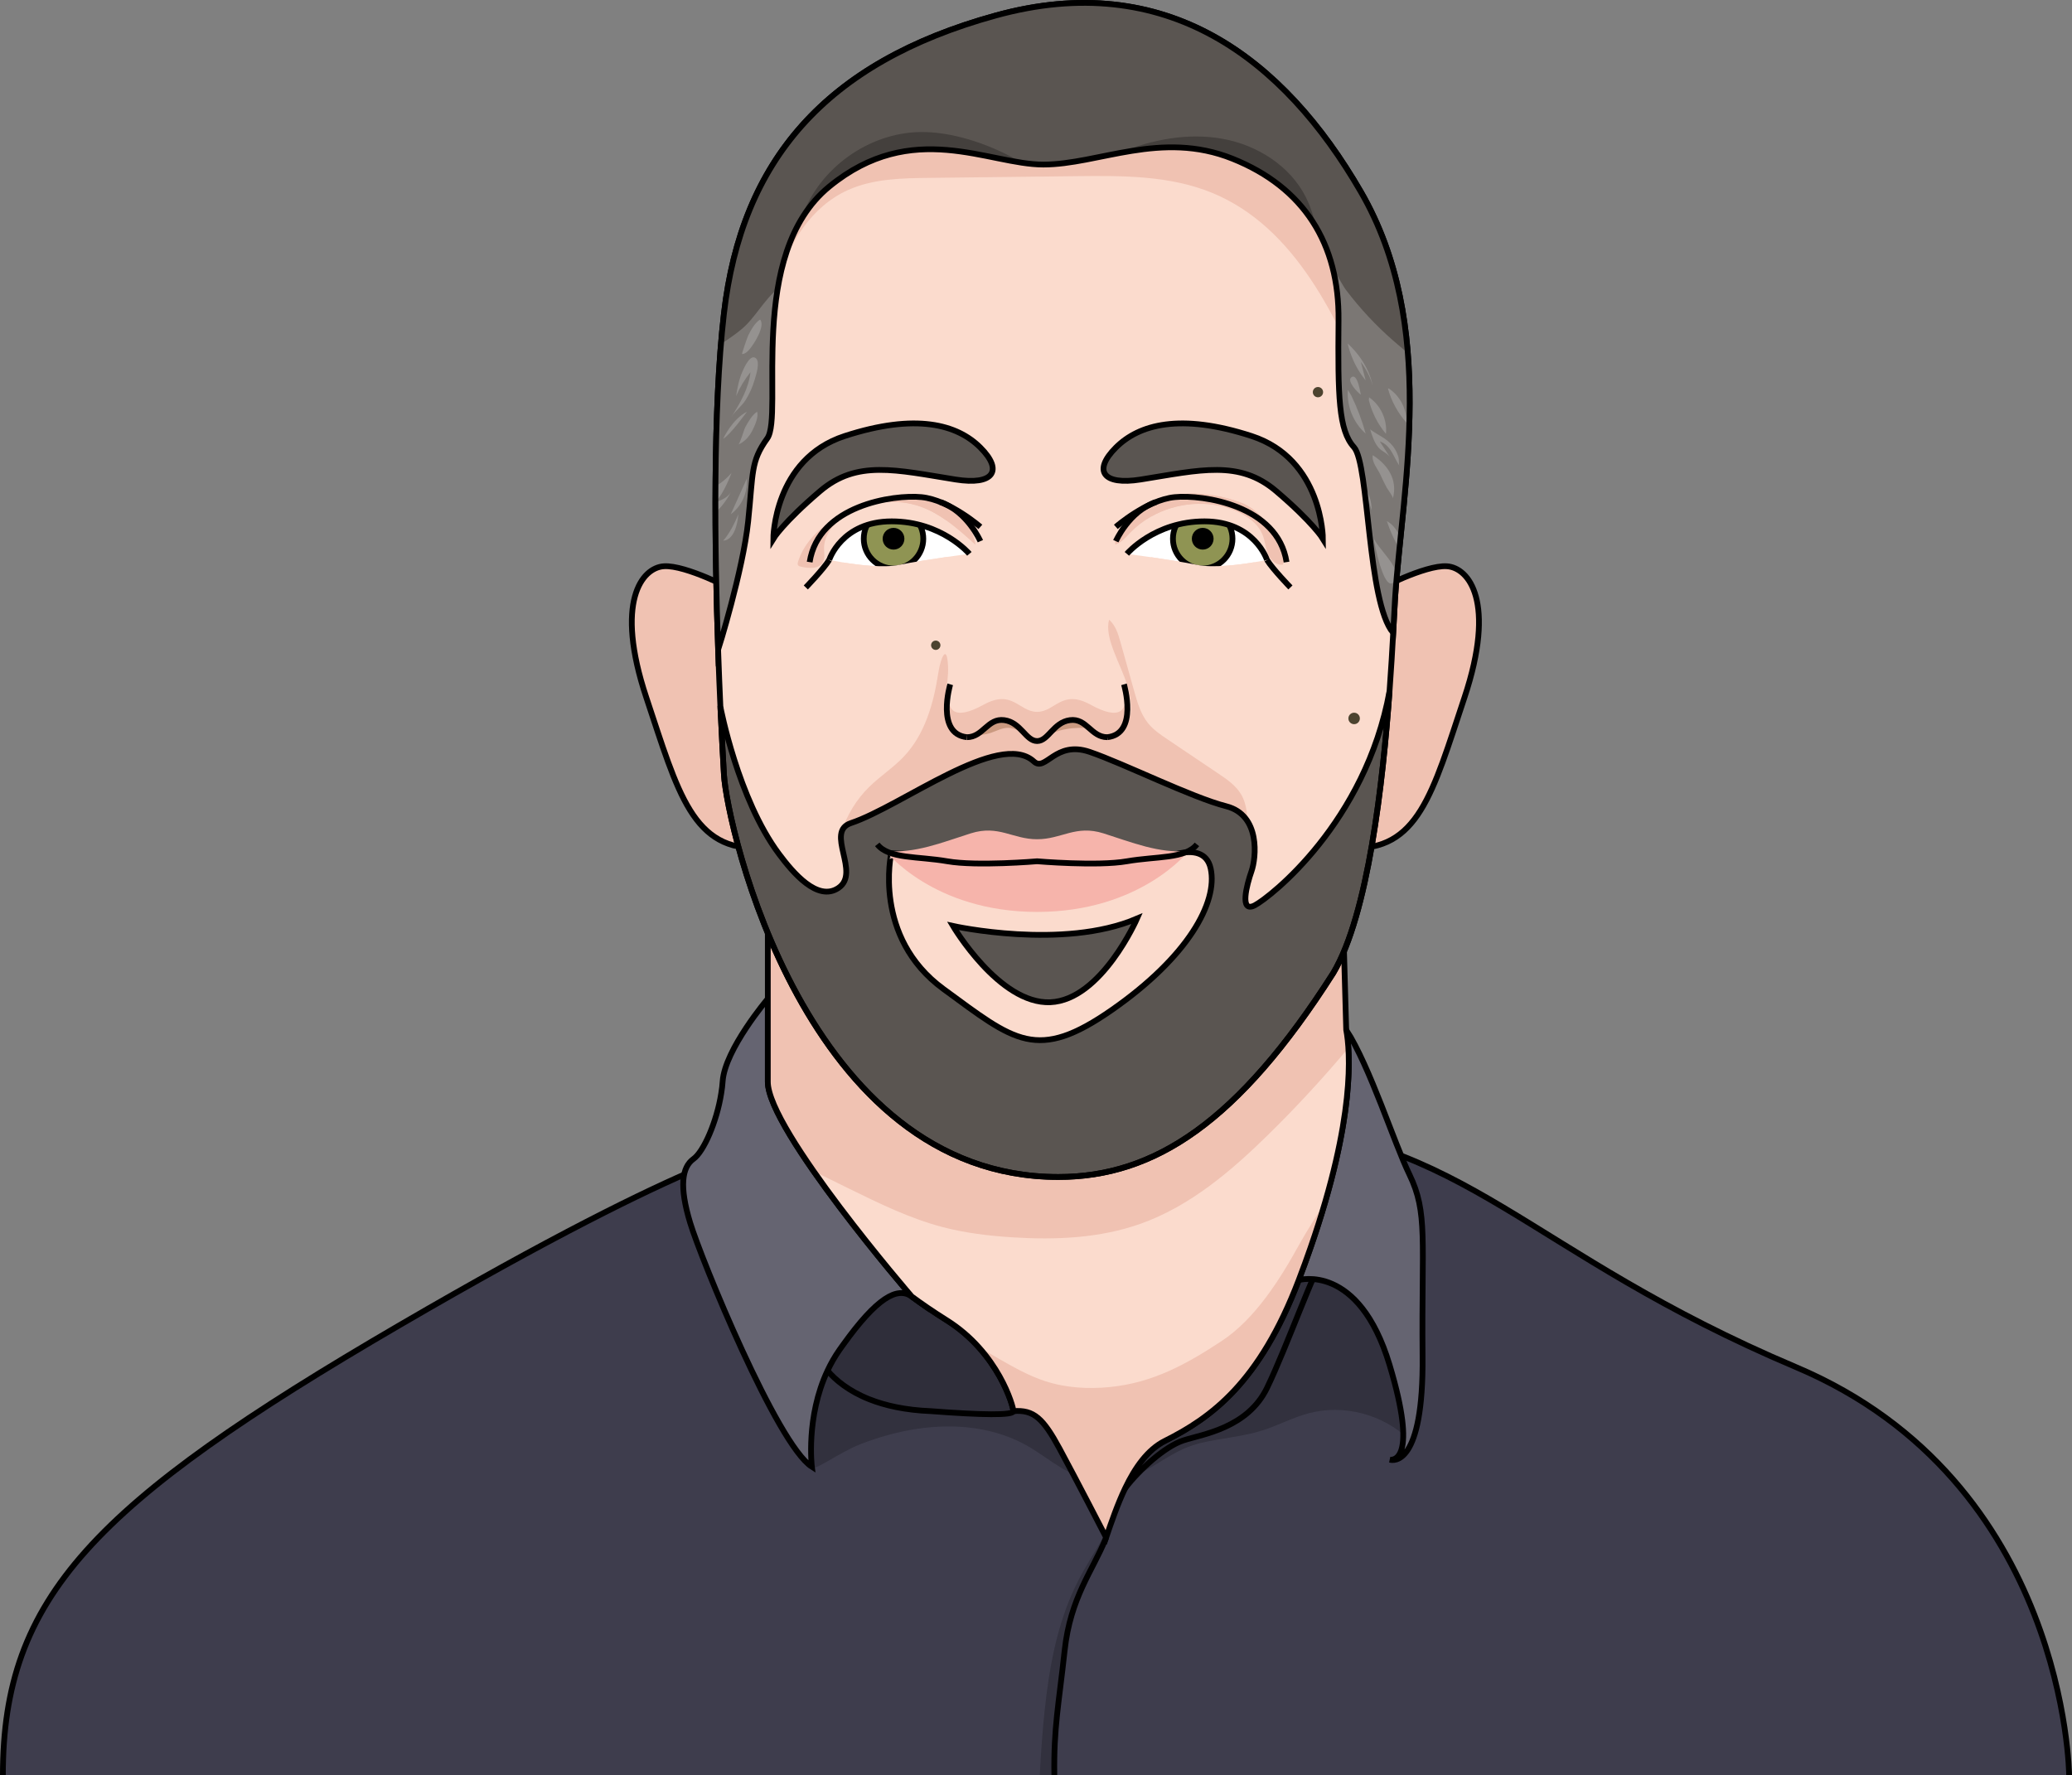 <?xml version="1.0" encoding="utf-8"?>
<!-- Generator: Adobe Illustrator 27.2.0, SVG Export Plug-In . SVG Version: 6.00 Build 0)  -->
<svg version="1.1" id="Camada_1" xmlns="http://www.w3.org/2000/svg" xmlns:xlink="http://www.w3.org/1999/xlink" x="0px" y="0px"
	 width="359.804px" height="308.339px" viewBox="0 0 359.804 308.339" enable-background="new 0 0 359.804 308.339"
	 xml:space="preserve">
<rect x="0" y="0" width="359.804" height="308.339" fill="#808080" stroke="none"/>
<g>
	<path fill="#F0C2B2" d="M239.211,102.458c0,0,8.206-4.351,12.032-4.113c3.825,0.237,8.607,6.166,3.06,22.806
		c-5.547,16.64-8.026,26.813-20.079,26.125C222.171,146.588,239.211,102.458,239.211,102.458z"/>
	<path fill="#F0C2B2" d="M127.328,102.458c0,0-8.206-4.351-12.032-4.113c-3.825,0.237-8.607,6.166-3.06,22.806
		s8.026,26.813,20.079,26.125S127.328,102.458,127.328,102.458z"/>
	<path fill="none" stroke="#000000" stroke-miterlimit="10" d="M239.211,102.458c0,0,8.206-4.351,12.032-4.113
		c3.825,0.237,8.607,6.166,3.06,22.806c-5.547,16.64-8.026,26.813-20.079,26.125C222.171,146.588,239.211,102.458,239.211,102.458z"
		/>
	<path fill="none" stroke="#000000" stroke-miterlimit="10" d="M127.328,102.458c0,0-8.206-4.351-12.032-4.113
		c-3.825,0.237-8.607,6.166-3.06,22.806s8.026,26.813,20.079,26.125S127.328,102.458,127.328,102.458z"/>
	<path fill="#3E3D4D" d="M359.306,308.332H0.501c0-30.856,15.679-47.178,68.85-78.161s64.266-31.365,64.266-31.365
		s46.287-5.356,83.705-3.446s47.501,22.188,94.552,42.077S359.306,308.332,359.306,308.332z"/>
	<path opacity="0.2" d="M192.406,265.475c-0.165,0.629-0.315,1.259-0.464,1.895c-2.143,5.334-6.068,10.053-7.064,19.282
		c-1.026,9.439-1.918,13.394-1.79,21.679h-2.525c0.007-0.225,0.015-0.449,0.03-0.674c0.187-3.513,0.435-7.019,0.809-10.525
		c0.779-7.409,2.12-14.87,5.334-21.597C188.354,272.143,190.616,268.891,192.406,265.475z"/>
	<path opacity="0.2" d="M194.841,259.423c-0.524,2.105-1.401,4.105-2.435,6.053C193.006,263.251,193.755,261.123,194.841,259.423z"
		/>
	<path opacity="0.2" d="M219.355,248.389c2.66-0.862,5.157-2.199,7.857-2.925c6.072-1.634,12.947,0.156,17.452,4.542
		c0.787-8.531,1.209-17.45-2.124-25.342s-11.509-14.38-19.966-13.016c-4.773,0.77-8.915,3.881-11.916,7.671
		c-3.002,3.79-5.016,8.249-7,12.658c-1.51,3.355-3.019,6.709-4.529,10.064c-1.437,3.193-8.642,17.671-0.708,13.594
		c3.518-1.808,5.888-3.981,9.936-4.98C211.996,249.757,215.77,249.551,219.355,248.389z"/>
	<path opacity="0.2" d="M178.81,251.346c3.592,2.136,6.901,5.305,11.074,5.545c-1.801-7.479-4.198-14.813-7.162-21.912
		c-2.678-6.413-5.944-12.801-11.159-17.395c-5.215-4.594-12.766-7.081-19.297-4.705c-3.941,1.434-7.101,4.43-9.887,7.564
		c-7.656,8.612-3.901,21.838-1.399,34.304c0.199,0.991,4.668-2.458,8.357-3.895c3.177-1.238,6.483-2.177,9.857-2.685
		C165.878,247.162,172.913,247.84,178.81,251.346z"/>
	<path fill="none" stroke="#000000" stroke-miterlimit="10" d="M359.304,308.333c0,0-0.383-51.005-47.433-70.896
		s-57.131-40.165-94.55-42.077s-83.704,3.443-83.704,3.443s-11.093,0.383-64.263,31.367S0.5,277.478,0.5,308.333"/>
	<path fill="#2F2E3A" d="M229.824,218.694c-1.243,0.764-6.412,15.394-9.813,22.376c-3.401,6.982-11.229,8.03-14.48,9.087
		c-3.251,1.049-7.648,5.064-10.128,8.278c1.693-3.536,3.873-6.675,6.877-8.18c8.031-4.023,16.435-10.083,23.245-27.927
		c0.742-1.948,1.431-3.828,2.053-5.633C229.067,217.428,230.468,218.297,229.824,218.694z"/>
	<path fill="#2F2E3A" d="M175.978,245.085c0,0.764-5.543,0.674-14.345,0c-4.442-0.18-7.918-0.974-10.637-2.045
		c-3.656-1.446-5.933-3.386-7.296-4.982c-1.408-1.641-1.858-2.914-1.858-2.914l3.004-4.832l6.749-10.854c0,0,2.068,2.27,6.727,5.716
		c1.678,1.244,3.701,2.637,6.09,4.135C173.402,234.95,175.978,244.321,175.978,245.085z"/>
	<path fill="none" stroke="#000000" stroke-miterlimit="10" d="M229.824,218.694c-1.243,0.764-6.412,15.394-9.813,22.376
		c-3.401,6.982-11.229,8.03-14.48,9.087c-3.251,1.049-7.648,5.064-10.128,8.278c1.693-3.536,3.873-6.675,6.877-8.18
		c8.031-4.023,16.435-10.083,23.245-27.927c0.742-1.948,1.431-3.828,2.053-5.633C229.067,217.428,230.468,218.297,229.824,218.694z"
		/>
	<path fill="#656471" d="M247.031,235.526c0.187,19.102-5.071,18.166-5.671,17.993c0.592,0.075,4.936,0.157-0.06-16.465
		c-5.356-17.791-15.776-14.727-15.776-14.727c10.053-26.316,8.997-39.485,8.248-43.478c4.15,6.465,8.315,19.664,10.967,25.117
		C247.99,210.664,246.843,215.248,247.031,235.526z"/>
	<path fill="none" stroke="#000000" stroke-miterlimit="10" d="M247.031,235.526c0.187,19.102-5.071,18.166-5.671,17.993
		c0.592,0.075,4.936,0.157-0.06-16.465c-5.356-17.791-15.776-14.727-15.776-14.727c10.053-26.316,8.997-39.485,8.248-43.478
		c4.15,6.465,8.315,19.664,10.967,25.117C247.99,210.664,246.843,215.248,247.031,235.526z"/>
	<path fill="none" stroke="#000000" stroke-miterlimit="10" d="M175.978,245.085c0,0.764-5.543,0.674-14.345,0
		c-4.442-0.18-7.918-0.974-10.637-2.045c-3.656-1.446-5.933-3.386-7.296-4.982c-1.408-1.641-1.858-2.914-1.858-2.914l3.004-4.832
		l6.749-10.854c0,0,2.068,2.27,6.727,5.716c1.678,1.244,3.701,2.637,6.09,4.135C173.402,234.95,175.978,244.321,175.978,245.085z"/>
	<path fill="#656471" d="M158.322,225.174c-2.509-1.783-6.083,0.255-11.911,8.382c-0.217,0.3-0.435,0.599-0.652,0.914
		c-0.809,1.161-1.491,2.367-2.06,3.588c-3.798,8.09-2.719,16.69-2.719,16.69c-6.023-3.828-19.222-36.054-21.132-42.369
		c-1.918-6.307-1.438-9.656,0.57-11.094c1.76-1.251,4.038-6.405,4.824-11.394c0.12-0.704,0.202-1.408,0.247-2.09
		c0.382-5.543,7.843-14.338,7.843-14.338v14.435C133.332,196.221,158.322,225.174,158.322,225.174z"/>
	<path fill="none" stroke="#000000" stroke-miterlimit="10" d="M158.322,225.174c-2.509-1.783-6.083,0.255-11.911,8.382
		c-0.217,0.3-0.435,0.599-0.652,0.914c-0.809,1.161-1.491,2.367-2.06,3.588c-3.798,8.09-2.719,16.69-2.719,16.69
		c-6.023-3.828-19.222-36.054-21.132-42.369c-1.918-6.307-1.438-9.656,0.57-11.094c1.76-1.251,4.038-6.405,4.824-11.394
		c0.12-0.704,0.202-1.408,0.247-2.09c0.382-5.543,7.843-14.338,7.843-14.338v14.435
		C133.332,196.221,158.322,225.174,158.322,225.174z"/>
	<path fill="#FBDBCD" d="M230.086,208.836c-0.704,2.45-1.543,5.071-2.51,7.858c-0.622,1.805-1.311,3.686-2.053,5.633
		c-6.809,17.844-15.214,23.904-23.245,27.927c-3.004,1.506-5.184,4.644-6.877,8.18c-1.348,2.824-2.397,5.895-3.318,8.592
		c0,0-5.199-10.083-8.068-15.387c-2.869-5.304-4.495-6.839-8.038-6.555c0-0.577-1.468-6.068-6.068-11.154
		c-1.491-1.641-3.303-3.244-5.498-4.622c-2.39-1.498-4.412-2.892-6.09-4.135c0,0-9.723-11.266-17.035-21.761
		c-4.42-6.33-7.956-12.383-7.956-15.514v-32.706l7.963-0.637l88.319-7.019l3.266-0.262l0.232,8.188l0.659,23.387
		c0.142,0.734,0.285,1.783,0.375,3.161C234.446,186.722,234.034,195.33,230.086,208.836z"/>
	<path fill="#F0C2B2" d="M230.086,208.836c-0.704,2.45-1.543,5.071-2.51,7.858c-0.622,1.805-1.311,3.686-2.053,5.633
		c-6.809,17.844-15.214,23.904-23.245,27.927c-3.004,1.506-5.184,4.644-6.877,8.18c-1.348,2.824-2.397,5.895-3.318,8.592
		c0,0-5.199-10.083-8.068-15.387c-2.869-5.304-4.495-6.839-8.038-6.555c0-0.577-1.468-6.068-6.068-11.154
		c1.169,0.689,2.352,1.371,3.536,2.053c2.569,1.468,5.169,2.944,7.978,3.873c3.603,1.184,7.476,1.416,11.259,1.049
		c7.491-0.734,13.327-3.955,19.462-8c5.806-3.828,10.135-10.712,13.439-16.705C226.97,213.697,228.558,211.285,230.086,208.836z"/>
	<path fill="#F0C2B2" d="M234.146,182.01c-4.352,5.191-8.944,10.173-13.783,14.93c-6.517,6.405-13.671,12.525-22.286,15.596
		c-7.086,2.524-14.787,2.839-22.301,2.36c-4.098-0.262-8.195-0.749-12.165-1.798c-5.671-1.498-10.974-4.105-16.24-6.689
		c-2.03-0.996-4.053-2-6.083-2.996c-4.42-6.33-7.956-12.383-7.956-15.514v-24.945c0.247-0.449,0.51-0.891,0.794-1.333
		c1.813-2.817,4.322-5.131,7.169-7.064l88.319-7.019c0.989,1.753,1.835,3.596,2.577,5.468c0.322,0.816,0.629,1.633,0.921,2.457
		l0.659,23.387C233.914,179.583,234.056,180.632,234.146,182.01z"/>
	<path fill="none" stroke="#000000" stroke-miterlimit="10" d="M227.577,216.694c-0.622,1.805-1.311,3.686-2.053,5.633
		c-6.809,17.844-15.214,23.904-23.245,27.927c-3.004,1.506-5.184,4.644-6.877,8.18c-1.348,2.824-2.397,5.895-3.318,8.592
		c0,0-5.199-10.083-8.068-15.387c-2.869-5.304-4.495-6.839-8.038-6.555c0-0.764-2.577-10.135-11.566-15.776
		c-2.39-1.498-4.412-2.892-6.09-4.135c0,0-24.99-28.953-24.99-37.275v-32.706l99.548-7.918l0.891,31.575
		C234.468,182.55,235.42,194.108,227.577,216.694z"/>
	<path fill="none" stroke="#000000" stroke-miterlimit="10" d="M183.087,308.332c-0.127-8.285,0.764-12.24,1.79-21.679
		c0.996-9.229,4.922-13.948,7.064-19.282c0.052-0.112,0.097-0.232,0.142-0.345"/>
	<path fill="#FBDBCD" d="M242.252,103.939c-0.075,1.206-0.18,3.289-0.322,5.993c-0.15,2.794-0.352,6.255-0.637,10.12
		c-1.161,15.971-3.701,38.714-9.753,48.916c-16.57,26.009-31.11,35.448-47.763,35.448c-43.935,0-57.553-60.955-58.063-69.876
		c-0.12-2.12-0.36-6.27-0.614-11.716v-0.007c-0.135-2.966-0.27-6.322-0.397-9.941c-0.614-17.641-0.929-41.643,1.011-58.415
		c3.056-26.518,17.596-43.605,47.178-51.763c29.582-8.165,49.98,7.394,63.412,30.601C249.735,56.506,243.525,84.56,242.252,103.939z
		"/>
	<path fill="#F0C2B2" d="M169.386,94.613c-1.596-1.446-3.221-2.914-4.974-4.158c-1.416-1.004-2.907-1.865-4.547-2.45
		c-4.21-1.498-9.102-0.959-12.877,1.431c-0.187,0.12-0.375,0.24-0.554,0.382c-1.835,1.303-3.356,3.236-3.341,5.453
		c0.008,0.787,0.195,1.626-0.165,2.33c-0.652,1.273-2.495,1.139-3.888,0.809c-0.157-0.037-0.33-0.082-0.435-0.21
		c-0.142-0.18-0.082-0.449-0.015-0.674c0.944-2.937,3.154-5.349,5.753-7.004c0.674-0.427,1.371-0.802,2.09-1.139
		c2.105-0.989,4.345-1.641,6.525-2.427c0.839-0.3,1.715-0.532,2.607-0.682c1.655-0.285,3.371-0.3,5.019,0
		c0.794,0.142,1.573,0.36,2.322,0.644c0.517,0.202,1.026,0.442,1.506,0.727C166.989,89.137,168.974,91.684,169.386,94.613z"/>
	<path fill="#F0C2B2" d="M222.782,98.051c-1.116,0.21-2.143-0.757-2.584-1.805c-0.442-1.049-0.51-2.225-0.922-3.281
		c-0.315-0.824-0.816-1.536-1.438-2.142c-0.944-0.936-2.15-1.641-3.386-2.15c-4.682-1.918-10.218-1.416-14.592,1.079
		c-1.303,0.734-2.502,1.648-3.551,2.727c-0.794,0.824-1.558,1.76-2.644,2.112c-0.165-1.85,1.229-3.438,2.532-4.764
		c0.547-0.554,1.76-1.626,3.663-2.532c0.802-0.39,1.715-0.742,2.764-1.019c2.45-0.644,5.573-0.861,9.409,0
		c1.049,0.24,2.158,0.562,3.319,0.974c0.906,0.322,1.73,0.809,2.487,1.408c1.461,1.139,2.689,2.659,3.798,4.135
		C222.767,94.298,223.531,96.321,222.782,98.051z"/>
	<path fill="#F0C2B2" d="M181.227,123.936c-1.298-0.022-2.604-0.043-3.887,0.154c-1.86,0.286-3.616,1.02-5.406,1.601
		c-1.865,0.605-3.794,1.052-5.552,1.919c-1.758,0.867-3.374,2.241-4.007,4.096c-0.152,0.446-0.245,0.929-0.14,1.388
		c0.174,0.762,0.87,1.318,1.617,1.549c0.747,0.231,1.547,0.194,2.327,0.156c3.334-0.165,6.67-0.329,9.986-0.708
		c1.518-0.173,3.037-0.392,4.565-0.377c1.726,0.017,3.44,0.331,5.166,0.341c2.597,0.014,5.262-0.716,7.246-2.392
		c1.25-1.056,2.194-2.515,2.591-4.106c0.132-0.528,0.511-2.026,0.148-2.51c-0.4-0.533-0.919-0.225-1.58-0.251
		C189.946,124.626,185.615,124.01,181.227,123.936z"/>
	<path fill="#F0C2B2" d="M135.04,49.235c1.699-6.808,5.837-13.366,12.238-16.24c4.357-1.956,9.289-2.045,14.065-2.101
		c8.514-0.099,17.028-0.199,25.542-0.298c7.983-0.093,16.218-0.14,23.601,2.897c14.51,5.97,21.819,21.868,27.79,36.378
		c4.168-17.991-3.979-37.796-18.702-48.944S184.537,7.118,166.88,12.53c-12.103,3.71-23.26,11.187-30.149,21.807
		c-4.742,7.31-7.457,16.352-6.914,25.099c0.12,1.943,0.55,9.131,3.885,5.167C135.419,62.56,134.265,52.344,135.04,49.235z"/>
	<path fill="#F0C2B2" d="M195.677,118.834c0.603,2.043,1.11,4.279,0.325,6.259c-1.122,2.827-4.651,4.515-4.864,7.55
		c-0.202,2.871,2.666,4.893,5.178,6.297c5.221,2.919,10.443,5.837,15.664,8.756c0.864,0.483,1.847,0.983,2.8,0.717
		c1.592-0.444,1.894-2.537,1.884-4.19c-0.013-2.162-0.057-4.443-1.168-6.298c-0.913-1.525-2.435-2.567-3.91-3.559
		c-2.937-1.977-5.873-3.953-8.81-5.93c-1.219-0.82-2.456-1.658-3.385-2.796c-1.3-1.593-1.885-3.634-2.44-5.614
		c-0.799-2.853-1.598-5.705-2.397-8.56c-0.422-1.507-0.843-2.811-1.945-3.837C191.678,110.729,194.69,115.492,195.677,118.834z"/>
	<path fill="#F0C2B2" d="M146.067,144.663c0.944-3.026,2.642-5.817,4.909-8.034c1.866-1.825,4.094-3.259,5.898-5.146
		c3.784-3.957,5.265-9.41,6.075-14.683c0.398-2.593,1.508-5.165,1.685-0.986c0.122,2.888-0.985,5.577-0.08,8.473
		c0.411,1.315,1.169,2.509,1.496,3.846c0.745,3.043-0.924,6.256-3.308,8.288c-2.782,2.372-6.207,3.195-9.405,4.766
		c-2.816,1.383-4.825,3.86-7.726,5.226C145.735,145.823,145.887,145.239,146.067,144.663z"/>
	<path fill="#5A5551" d="M241.293,120.052c-1.161,15.971-3.701,38.714-9.753,48.916c-16.57,26.009-31.11,35.448-47.763,35.448
		c-43.935,0-57.553-60.955-58.063-69.876c-0.12-2.12-0.36-6.27-0.614-11.716v-0.007c0.007-0.007,0.007-0.015,0.007-0.015
		s3.026,15.948,10.165,25.514c2.405,3.221,6.697,8.352,10.323,5.903c3.933-2.659-2.397-9.738,2.172-11.267
		c8.802-2.929,25.769-16.188,31.755-10.712c2.038,1.918,3.693-3.693,9.686-1.655c5.993,2.045,17.724,7.911,23.717,9.439
		c5.993,1.528,5.221,8.944,4.397,11.296c-0.824,2.345-2.135,7.319,0.562,5.918C220.58,155.829,237.135,142.847,241.293,120.052z"/>
	<path fill="#FBDBCD" d="M163.836,171.771c12.368,9.053,16.193,12.751,29.327,3.57c13.133-9.18,18.341-18.616,17.076-24.481
		c-1.265-5.865-10.19-0.878-10.19-0.878l-45.282-1.786C154.766,148.195,151.468,162.718,163.836,171.771z"/>
	<path fill="none" stroke="#000000" stroke-miterlimit="10" d="M163.836,171.771c12.368,9.053,16.193,12.751,29.327,3.57
		c13.133-9.18,18.341-18.616,17.076-24.481c-1.265-5.865-10.19-0.878-10.19-0.878l-45.282-1.786
		C154.766,148.195,151.468,162.718,163.836,171.771z"/>
	<path fill="none" stroke="#000000" stroke-miterlimit="10" d="M241.293,120.052c-1.161,15.971-3.701,38.714-9.753,48.916
		c-16.57,26.009-31.11,35.448-47.763,35.448c-43.935,0-57.553-60.955-58.063-69.876c-0.12-2.12-0.36-6.27-0.614-11.716v-0.007
		c0.007-0.007,0.007-0.015,0.007-0.015s3.026,15.948,10.165,25.514c2.405,3.221,6.697,8.352,10.323,5.903
		c3.933-2.659-2.397-9.738,2.172-11.267c8.802-2.929,25.769-16.188,31.755-10.712c2.038,1.918,3.693-3.693,9.686-1.655
		c5.993,2.045,17.724,7.911,23.717,9.439c5.993,1.528,5.221,8.944,4.397,11.296c-0.824,2.345-2.135,7.319,0.562,5.918
		C220.58,155.829,237.135,142.847,241.293,120.052z"/>
	<path fill="none" stroke="#000000" stroke-miterlimit="10" d="M242.252,103.939c-0.075,1.206-0.18,3.289-0.322,5.993
		c-0.15,2.794-0.352,6.255-0.637,10.12c-1.161,15.971-3.701,38.714-9.753,48.916c-16.57,26.009-31.11,35.448-47.763,35.448
		c-43.935,0-57.553-60.955-58.063-69.876c-0.12-2.12-0.36-6.27-0.614-11.716v-0.007c-0.135-2.966-0.27-6.322-0.397-9.941
		c-0.614-17.641-0.929-41.643,1.011-58.415c3.056-26.518,17.596-43.605,47.178-51.763c29.582-8.165,49.98,7.394,63.412,30.601
		C249.735,56.506,243.525,84.56,242.252,103.939z"/>
	<path fill="#FFFFFF" d="M220.011,97.242c0,0-0.862,0.187-2.173,0.404c-2.674,0.449-7.214,1.034-9.993,0.457
		c-2.165-0.449-5.394-0.951-7.986-1.333c-2.36-0.337-4.18-0.577-4.18-0.577s1.438-1.7,4.18-3.229
		c2.247-1.266,5.379-2.412,9.304-2.412c4.337,0,7.049,1.663,8.675,3.333C219.471,95.557,220.011,97.242,220.011,97.242z"/>
	<path fill="#FFFFFF" d="M168.33,96.193c0,0-1.685,0.217-3.918,0.539c-2.63,0.382-6.008,0.906-8.248,1.371
		c-2.689,0.562-7.026,0.03-9.731-0.412c-1.453-0.24-2.435-0.449-2.435-0.449s0.599-1.865,2.435-3.618
		c1.655-1.581,4.3-3.071,8.412-3.071c4.083,0,7.296,1.236,9.566,2.562C166.982,94.598,168.33,96.193,168.33,96.193z"/>
	<path fill="none" stroke="#000000" stroke-miterlimit="10" d="M220.013,97.243c1.01,1.626,4.07,4.782,4.07,4.782"/>
	<circle fill="#8F9453" cx="208.851" cy="93.567" r="5.169"/>
	<circle fill="#8F9453" cx="155.161" cy="93.567" r="5.169"/>
	<circle fill="none" stroke="#000000" stroke-miterlimit="10" cx="208.851" cy="93.567" r="5.169"/>
	<circle cx="208.851" cy="93.567" r="1.388"/>
	<circle cx="155.161" cy="93.567" r="1.388"/>
	<circle fill="none" stroke="#000000" stroke-miterlimit="10" cx="208.851" cy="93.567" r="1.388"/>
	<path fill="#5A5551" d="M198.072,83.281c10.417-1.666,17.118-3.443,23.525,2.008c6.407,5.451,8.129,8.278,8.129,8.278
		s-0.04-13.825-12.404-17.841s-19.536-2.008-23.553,2.008S191.493,84.333,198.072,83.281z"/>
	<path fill="#5A5551" d="M165.94,83.281c-10.417-1.666-17.118-3.443-23.525,2.008c-6.407,5.451-8.129,8.278-8.129,8.278
		s0.04-13.825,12.404-17.841c12.364-4.016,19.536-2.008,23.553,2.008S172.519,84.333,165.94,83.281z"/>
	<path fill="none" stroke="#000000" stroke-miterlimit="10" d="M198.072,83.281c10.417-1.666,17.118-3.443,23.525,2.008
		c6.407,5.451,8.129,8.278,8.129,8.278s-0.04-13.825-12.404-17.841s-19.536-2.008-23.553,2.008S191.493,84.333,198.072,83.281z"/>
	<path fill="none" stroke="#000000" stroke-miterlimit="10" d="M143.998,97.243c-1.01,1.626-4.07,4.782-4.07,4.782"/>
	<circle fill="none" stroke="#000000" stroke-miterlimit="10" cx="155.161" cy="93.567" r="5.169"/>
	<circle fill="none" stroke="#000000" stroke-miterlimit="10" cx="155.161" cy="93.567" r="1.388"/>
	<path fill="none" stroke="#000000" stroke-miterlimit="10" d="M165.94,83.281c-10.417-1.666-17.118-3.443-23.525,2.008
		c-6.407,5.451-8.129,8.278-8.129,8.278s0.04-13.825,12.404-17.841c12.364-4.016,19.536-2.008,23.553,2.008
		S172.519,84.333,165.94,83.281z"/>
	<path fill="#CA9980" d="M171.994,127.306c1.045-0.346,2.053-0.937,3.152-0.9c1.795,0.059,3.243,1.769,5.039,1.74
		c0.933-0.015,1.78-0.503,2.643-0.858c2.969-1.224,6.316-0.923,9.511-0.602c-1.235-2.875-5.183-4.178-7.888-2.605
		c-0.645,0.375-1.211,0.879-1.87,1.231c-2.217,1.184-4.931,0.436-7.302-0.397c-0.901-0.316-1.845-0.647-2.789-0.501
		c-0.709,0.109-1.347,0.479-1.991,0.796c-1.419,0.699-2.941,1.126-4.487,1.428C167.621,127.765,170.097,127.934,171.994,127.306z"/>
	<path fill="#F0C2B2" d="M195.178,118.855c1.023,4.877-0.767,6.312-5.795,3.538c-5.028-2.773-6.136,1.243-9.289,1.243
		c-3.153,0-4.261-4.016-9.29-1.243c-5.028,2.773-6.818,1.339-5.795-3.538c0,0-2.557,8.607,2.898,9.181
		c2.812,0,3.58-3.347,6.477-2.965c2.898,0.383,3.75,3.634,5.71,3.634c1.96,0,2.812-3.251,5.71-3.634
		c2.898-0.383,3.665,2.965,6.477,2.965C197.735,127.462,195.178,118.855,195.178,118.855z"/>
	<path fill="none" stroke="#000000" stroke-miterlimit="10" d="M165.009,118.855c0,0-2.557,8.607,2.898,9.181"/>
	<path fill="none" stroke="#000000" stroke-miterlimit="10" d="M192.281,128.036c5.454-0.574,2.898-9.181,2.898-9.181"/>
	<path fill="none" stroke="#000000" stroke-miterlimit="10" d="M167.906,128.036c2.812,0,3.58-3.347,6.477-2.965
		c2.898,0.383,3.75,3.634,5.71,3.634c1.96,0,2.812-3.251,5.71-3.634c2.898-0.383,3.665,2.965,6.477,2.965"/>
	<path fill="#5A5551" d="M242.253,103.941c-0.08,1.2-0.18,3.29-0.32,5.99c-4.54-5.35-4.15-29.33-6.82-32.26
		c-2.67-2.93-2.8-8.8-2.67-22.06c0.03-3.2-0.31-6.21-1.02-8.99c-0.63-2.53-1.57-4.87-2.81-7.02c0-0.01,0-0.01,0-0.01
		c-3.04-5.27-7.9-9.35-14.59-12.03c-7.14-2.85-13.76-2.09-19.91-0.92c-4.56,0.86-8.87,1.94-12.94,1.94c-1.11,0-2.27-0.11-3.47-0.29
		c-9.16-1.31-20.9-6.36-33.7,4.12c-2.01,1.64-3.61,3.6-4.89,5.75c-2.14,3.61-3.37,7.78-4.07,12.02
		c-1.91,11.46,0.03,23.39-1.81,25.96c-2.93,4.08-2.42,5.86-3.32,14.41c-0.89,8.54-5.21,22.33-5.21,22.33
		c-0.55-15.88-0.86-36.9,0.49-53.17c0.15-1.81,0.33-3.56,0.52-5.25c3.06-26.52,17.6-43.61,47.18-51.76
		c29.58-8.17,49.98,7.39,63.41,30.6c5.15,8.89,7.41,18.49,8.17,28.05C245.693,76.731,243.043,91.981,242.253,103.941z"/>
	<path fill="#44403D" d="M176.023,27.461c0.58,0.32,1.14,0.59,1.68,0.83c-9.16-1.31-20.9-6.36-33.7,4.12
		c-2.01,1.64-3.61,3.6-4.89,5.75c0.05-0.19,0.11-0.38,0.18-0.56c3.02-8.43,11.59-14.55,20.54-14.67
		C165.213,22.851,171.363,24.911,176.023,27.461z"/>
	<path fill="#44403D" d="M228.613,39.591c-3.04-5.27-7.9-9.35-14.59-12.03c-7.14-2.85-13.76-2.09-19.91-0.92
		c0.11-0.04,0.23-0.09,0.35-0.14c5.64-2.28,11.87-3.48,17.86-2.39c5.98,1.08,11.68,4.67,14.42,10.1
		C227.593,35.911,228.153,37.741,228.613,39.591z"/>
	<path fill="#7B7774" d="M133.235,76.14c-2.929,4.083-2.42,5.865-3.318,14.413c-0.892,8.54-5.214,22.323-5.214,22.323
		c-0.247-7.214-0.457-15.476-0.472-23.881v-1.79c0-0.929,0.007-1.858,0.015-2.787c0.052-8.6,0.322-17.162,0.951-24.705
		c1.251-0.757,2.45-1.611,3.581-2.547c2.27-1.865,3.97-5.184,6.262-6.989C133.13,61.637,135.077,73.57,133.235,76.14z"/>
	<path fill="#959290" d="M126.897,85.496c-0.09,0.18-1.041,2.105-2.667,3.498v-1.79C124.23,87.204,126.193,86.732,126.897,85.496z"
		/>
	<path fill="#959290" d="M127.025,82.14c-0.075,0.21-1.318,3.573-2.794,5.064c0-0.929,0.007-1.858,0.015-2.787
		C124.912,84.095,125.863,83.451,127.025,82.14z"/>
	<path fill="#7B7774" d="M243.21,93.384v0.007c-0.075,0.659-0.135,1.311-0.202,1.955c-0.307,3.011-0.577,5.888-0.757,8.592
		c-0.075,1.206-0.18,3.289-0.322,5.993c-2.802-3.311-3.723-13.739-4.652-21.911v-0.007c-0.15-1.318-0.3-2.562-0.45-3.723
		c-0.45-3.289-0.959-5.791-1.715-6.622c-2.674-2.929-2.802-8.794-2.674-22.054c0.03-3.206-0.307-6.21-1.011-8.997
		c0.936,1.371,1.768,3.049,2.322,3.768c2.42,3.191,5.161,6.135,8.173,8.765c0.846,0.742,1.715,1.453,2.554,2.202
		C245.36,72.499,244.207,83.578,243.21,93.384z"/>
	<path fill="#959290" d="M238.495,93.248c0.258,1.701,5.824,6.048,3.422,7.956C240.253,102.526,238.695,94.565,238.495,93.248z"/>
	<path fill="#959290" d="M243.21,93.384v0.007c-0.075,0.659-0.135,1.311-0.202,1.955c-0.899-1.528-1.625-3.154-2.18-4.839
		C241.974,91.114,242.634,92.201,243.21,93.384z"/>
	<path fill="#959290" d="M236.828,84.29c0.876,1.281,1.378,2.817,1.371,4.375"/>
	<path fill="none" stroke="#000000" stroke-miterlimit="10" d="M242.252,103.939c-0.075,1.206-0.18,3.289-0.322,5.993
		c-4.532-5.349-4.143-29.327-6.817-32.264c-2.674-2.929-2.802-8.794-2.674-22.054c0.127-13.267-5.993-23.08-18.42-28.054
		c-12.42-4.974-23.275,1.019-32.841,1.019s-22.698-8.03-37.178,3.828c-14.48,11.858-7.836,39.65-10.765,43.733
		c-2.929,4.083-2.42,5.865-3.318,14.413c-0.892,8.54-5.214,22.323-5.214,22.323c-0.614-17.641-0.929-41.643,1.011-58.415
		c3.056-26.518,17.596-43.605,47.178-51.763c29.582-8.165,49.98,7.394,63.412,30.601C249.735,56.506,243.525,84.56,242.252,103.939z
		"/>
	<path fill="#F6B4AB" d="M191.626,144.739c-4.852-1.53-7.261,1.02-11.533,1.02c-4.271,0-6.681-2.55-11.533-1.02
		s-9.688,3.553-14.793,3.051c0,0,8.283,10.592,26.325,10.592s26.325-10.592,26.325-10.592
		C201.314,148.292,196.478,146.269,191.626,144.739z"/>
	<path fill="#5A5551" d="M165.484,160.817c0,0,19.086,4.239,31.966-1.286c0,0-6.187,14.153-15.055,14.536
		C173.527,174.448,165.484,160.817,165.484,160.817z"/>
	<path fill="none" stroke="#000000" stroke-miterlimit="10" d="M165.484,160.817c0,0,19.086,4.239,31.966-1.286
		c0,0-6.187,14.153-15.055,14.536C173.527,174.448,165.484,160.817,165.484,160.817z"/>
	<path fill="none" stroke="#000000" stroke-miterlimit="10" d="M152.34,146.652c2.019,2.55,7.034,2.04,12.166,2.933
		c5.132,0.893,15.588,0,15.588,0s10.456,0.893,15.588,0c5.132-0.893,10.147-0.383,12.166-2.933"/>
	<path fill="#FBDBCD" d="M164.412,90.455v2.659c-2.27-1.326-5.483-2.562-9.566-2.562c-4.113,0-6.757,1.491-8.412,3.071v-3.805
		c0.18-0.142,0.367-0.262,0.554-0.382c3.776-2.39,8.667-2.929,12.877-1.431C161.506,88.59,162.996,89.451,164.412,90.455z"/>
	<path fill="#F0C2B2" d="M164.412,87.646v2.809c-1.416-1.004-2.907-1.865-4.547-2.45c-4.21-1.498-9.102-0.959-12.877,1.431
		c-0.187,0.12-0.375,0.24-0.554,0.382v-0.434c2.105-0.989,4.345-1.641,6.525-2.427c0.839-0.3,1.715-0.532,2.607-0.682h5.019
		c0.794,0.142,1.573,0.36,2.322,0.644C163.423,87.122,163.933,87.361,164.412,87.646z"/>
	<path fill="#FBDBCD" d="M164.412,96.733v6.63h-17.978v-5.671c2.704,0.442,7.041,0.974,9.731,0.412
		C158.405,97.639,161.783,97.115,164.412,96.733z"/>
	<path fill="#FBDBCD" d="M217.838,97.647v5.716H199.86V96.77c2.592,0.382,5.821,0.884,7.986,1.333
		C210.624,98.68,215.164,98.096,217.838,97.647z"/>
	<path fill="#FBDBCD" d="M217.838,90.822v3.064c-1.625-1.67-4.337-3.333-8.675-3.333c-3.925,0-7.056,1.146-9.304,2.412v-3.214
		c4.375-2.495,9.911-2.996,14.592-1.079C215.688,89.182,216.894,89.886,217.838,90.822z"/>
	<path fill="#F0C2B2" d="M199.86,87.294v2.457c4.375-2.495,9.911-2.996,14.593-1.079c1.236,0.509,2.442,1.214,3.386,2.15v-2.165
		c-0.757-0.599-1.581-1.086-2.487-1.408c-1.161-0.412-2.27-0.734-3.319-0.974h-9.409L199.86,87.294z"/>
	<path fill="none" stroke="#000000" stroke-miterlimit="10" d="M193.768,93.992c0,0,2.249-5.164,6.935-6.79"/>
	<path fill="none" stroke="#000000" stroke-miterlimit="10" d="M193.768,91.505c0,0,5.355-4.686,10.232-5.164
		s17.883,1.434,19.413,11.284"/>
	<path fill="none" stroke="#000000" stroke-miterlimit="10" d="M170.243,93.992c0,0-2.251-5.164-6.937-6.79"/>
	<path fill="none" stroke="#000000" stroke-miterlimit="10" d="M170.243,91.505c0,0-5.355-4.686-10.232-5.164
		c-4.877-0.478-17.883,1.434-19.413,11.284"/>
	<path fill="none" stroke="#000000" stroke-miterlimit="10" d="M168.331,96.191c0,0-4.781-5.642-13.484-5.642
		s-10.849,6.694-10.849,6.694"/>
	<path fill="none" stroke="#000000" stroke-miterlimit="10" d="M195.681,96.191c0,0,4.782-5.642,13.484-5.642
		c8.702,0,10.849,6.694,10.849,6.694"/>
	<circle fill="#4C432F" cx="162.495" cy="112.065" r="0.811"/>
	<circle fill="#4C432F" cx="235.144" cy="124.778" r="0.997"/>
	<circle fill="#4C432F" cx="228.865" cy="68.108" r="0.893"/>
	<path fill="#959290" d="M234.059,67.722c-0.217,2.822,0.962,5.718,3.088,7.586c-0.626-2.267-1.46-4.477-2.488-6.593"/>
	<path fill="#959290" d="M237.703,69.501c0.525,2.143,1.55,4.162,2.97,5.85c0.251-2.432-0.915-4.959-2.929-6.345"/>
	<path fill="#959290" d="M241.013,67.464c0.591,2.192,1.704,4.242,3.219,5.933c0.077-2.304-1.106-4.611-3.022-5.893"/>
	<path fill="#959290" d="M241.878,86.572c0.854-3.3-0.893-5.847-3.496-7.519c-0.208,1.259,0.845,2.341,1.331,3.413
		c0.335,0.739,0.689,1.468,1.07,2.185C240.947,84.961,241.952,86.284,241.878,86.572z"/>
	<path fill="#959290" d="M236.309,68.542c-0.048-0.029-0.538-3.915-1.668-2.998C233.856,66.181,235.764,68.217,236.309,68.542z"/>
	<path fill="#959290" d="M241.369,79.419c-0.58-0.917-1.166-1.832-1.756-2.743c0.89,0.261,1.56,1.002,2.043,1.794
		s0.83,1.664,1.358,2.427c-0.141-0.204-0.063-1.054-0.136-1.352c-0.129-0.532-0.35-1.037-0.628-1.507
		c-0.499-0.845-1.021-1.274-1.769-1.836c-0.315-0.236-2.501-1.467-2.556-1.659c0.296,1.044,0.741,2.389,1.473,3.218
		C239.949,78.387,240.91,78.694,241.369,79.419z"/>
	<path fill="#959290" d="M234.034,59.66c0,0,0.591,3.347,3.114,6.407l-0.839-3.204c0,0,1.495,1.859,2.046,4.109
		C238.355,66.973,237.863,63.199,234.034,59.66z"/>
	<path fill="#959290" d="M128.855,61.491c0.513-0.011,0.936-0.397,1.27-0.787c0.784-0.916,2.811-4.04,1.878-5.208
		c-0.897,0.524-1.592,1.821-2.061,2.736C129.806,58.497,128.769,61.493,128.855,61.491z"/>
	<path fill="#959290" d="M128.924,64.527c-0.59,1.349-0.876,2.81-1.1,4.266c0.637-1.49,1.48-2.893,2.498-4.155
		c-0.314,2.811-1.775,5.35-3.289,7.739c0.655-1.033,1.77-1.824,2.445-2.904c0.69-1.104,1.224-2.306,1.581-3.559
		c0.227-0.796,0.97-2.982,0.229-3.671C130.333,61.357,129.244,63.796,128.924,64.527z"/>
	<path fill="#959290" d="M128.218,77.207c1.075-0.466,1.903-1.395,2.433-2.44c0.401-0.791,1.143-2.419,0.811-3.257
		c-0.863,0.559-1.538,1.767-2.034,2.664C129.196,74.594,128.498,77.086,128.218,77.207z"/>
	<path fill="#959290" d="M125.584,76.204c0,0,1.547-3.406,4.119-4.694C129.703,71.511,126.819,75.533,125.584,76.204z"/>
	<path fill="#959290" d="M128.218,89.306c0,0-1.199,3.06-2.634,4.59C125.584,93.896,127.791,94.087,128.218,89.306z"/>
	<path fill="#959290" d="M126.901,89.306c0,0,3.001-1.913,2.802-6.216L126.901,89.306z"/>
</g>
</svg>

